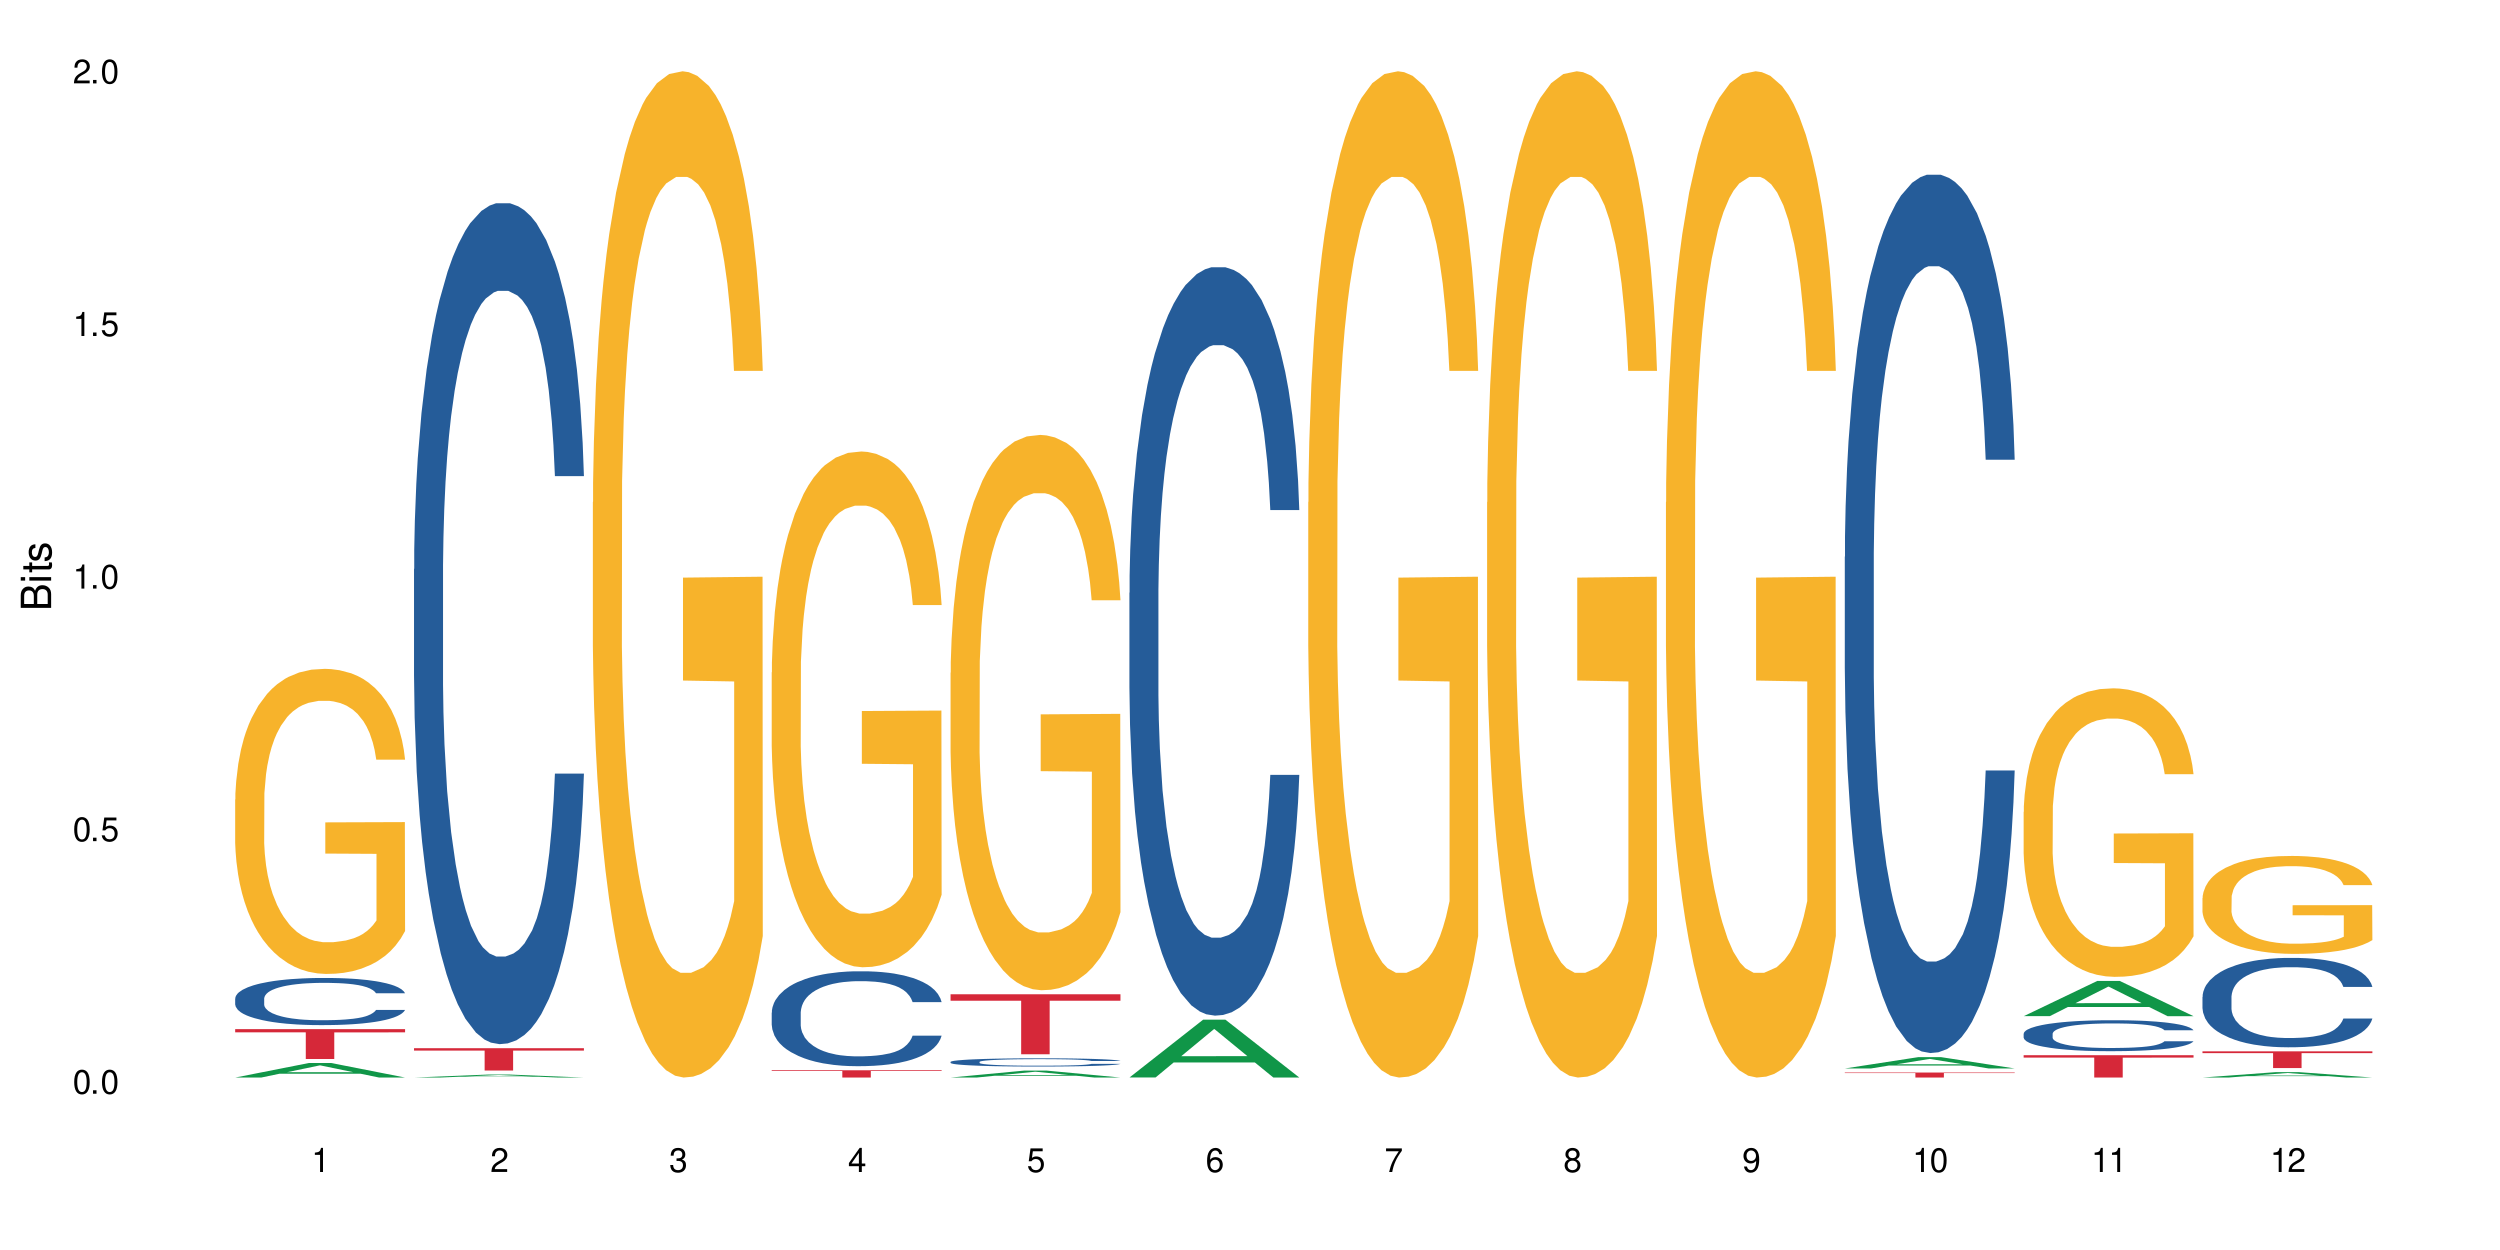 <?xml version="1.0" encoding="UTF-8"?>
<svg xmlns="http://www.w3.org/2000/svg" xmlns:xlink="http://www.w3.org/1999/xlink" width="720" height="360" viewBox="0 0 720 360">
<defs>
<g>
<g id="glyph-0-0">
</g>
<g id="glyph-0-1">
<path d="M 2.641 -6.938 C 2 -6.938 1.422 -6.656 1.078 -6.172 C 0.641 -5.562 0.406 -4.641 0.406 -3.359 C 0.406 -1.016 1.188 0.219 2.641 0.219 C 4.078 0.219 4.859 -1.016 4.859 -3.297 C 4.859 -4.641 4.656 -5.547 4.203 -6.172 C 3.844 -6.656 3.281 -6.938 2.641 -6.938 Z M 2.641 -6.188 C 3.547 -6.188 4 -5.25 4 -3.375 C 4 -1.406 3.562 -0.484 2.625 -0.484 C 1.734 -0.484 1.281 -1.438 1.281 -3.344 C 1.281 -5.25 1.734 -6.188 2.641 -6.188 Z M 2.641 -6.188 "/>
</g>
<g id="glyph-0-2">
<path d="M 1.828 -1 L 0.828 -1 L 0.828 0 L 1.828 0 Z M 1.828 -1 "/>
</g>
<g id="glyph-0-3">
<path d="M 4.562 -6.797 L 1.062 -6.797 L 0.547 -3.094 L 1.328 -3.094 C 1.719 -3.562 2.047 -3.734 2.578 -3.734 C 3.484 -3.734 4.062 -3.109 4.062 -2.094 C 4.062 -1.125 3.484 -0.531 2.578 -0.531 C 1.828 -0.531 1.375 -0.906 1.188 -1.672 L 0.328 -1.672 C 0.453 -1.109 0.547 -0.844 0.75 -0.594 C 1.125 -0.078 1.828 0.219 2.594 0.219 C 3.969 0.219 4.922 -0.781 4.922 -2.219 C 4.922 -3.562 4.031 -4.484 2.719 -4.484 C 2.25 -4.484 1.859 -4.359 1.469 -4.062 L 1.734 -5.969 L 4.562 -5.969 Z M 4.562 -6.797 "/>
</g>
<g id="glyph-0-4">
<path d="M 2.484 -4.938 L 2.484 0 L 3.328 0 L 3.328 -6.938 L 2.766 -6.938 C 2.469 -5.875 2.281 -5.734 0.984 -5.562 L 0.984 -4.938 Z M 2.484 -4.938 "/>
</g>
<g id="glyph-0-5">
<path d="M 4.859 -0.828 L 1.281 -0.828 C 1.359 -1.406 1.672 -1.781 2.5 -2.281 L 3.469 -2.828 C 4.406 -3.344 4.906 -4.062 4.906 -4.906 C 4.906 -5.484 4.672 -6.031 4.266 -6.406 C 3.859 -6.766 3.375 -6.938 2.719 -6.938 C 1.859 -6.938 1.219 -6.625 0.844 -6.031 C 0.609 -5.672 0.5 -5.234 0.484 -4.531 L 1.328 -4.531 C 1.359 -5.016 1.406 -5.281 1.531 -5.516 C 1.75 -5.938 2.188 -6.203 2.703 -6.203 C 3.469 -6.203 4.031 -5.641 4.031 -4.891 C 4.031 -4.344 3.719 -3.859 3.125 -3.516 L 2.234 -3 C 0.812 -2.172 0.406 -1.531 0.328 -0.016 L 4.859 -0.016 Z M 4.859 -0.828 "/>
</g>
<g id="glyph-0-6">
<path d="M 2.125 -3.188 L 2.578 -3.188 C 3.5 -3.188 3.984 -2.766 3.984 -1.922 C 3.984 -1.062 3.469 -0.531 2.594 -0.531 C 1.656 -0.531 1.203 -1 1.156 -2.016 L 0.312 -2.016 C 0.344 -1.453 0.438 -1.094 0.609 -0.781 C 0.953 -0.109 1.625 0.219 2.547 0.219 C 3.953 0.219 4.859 -0.625 4.859 -1.938 C 4.859 -2.828 4.516 -3.297 3.703 -3.594 C 4.344 -3.844 4.656 -4.328 4.656 -5.031 C 4.656 -6.219 3.875 -6.938 2.578 -6.938 C 1.203 -6.938 0.484 -6.172 0.453 -4.703 L 1.297 -4.703 C 1.312 -5.125 1.344 -5.359 1.453 -5.578 C 1.641 -5.969 2.062 -6.203 2.594 -6.203 C 3.344 -6.203 3.797 -5.75 3.797 -5 C 3.797 -4.516 3.609 -4.219 3.25 -4.047 C 3.016 -3.953 2.703 -3.922 2.125 -3.906 Z M 2.125 -3.188 "/>
</g>
<g id="glyph-0-7">
<path d="M 3.141 -1.672 L 3.141 0 L 3.984 0 L 3.984 -1.672 L 4.984 -1.672 L 4.984 -2.438 L 3.984 -2.438 L 3.984 -6.938 L 3.359 -6.938 L 0.266 -2.578 L 0.266 -1.672 Z M 3.141 -2.438 L 1 -2.438 L 3.141 -5.5 Z M 3.141 -2.438 "/>
</g>
<g id="glyph-0-8">
<path d="M 4.781 -5.125 C 4.609 -6.266 3.891 -6.938 2.844 -6.938 C 2.094 -6.938 1.422 -6.578 1.031 -5.953 C 0.594 -5.266 0.406 -4.422 0.406 -3.172 C 0.406 -2 0.578 -1.25 0.984 -0.641 C 1.359 -0.078 1.953 0.219 2.703 0.219 C 3.984 0.219 4.922 -0.75 4.922 -2.094 C 4.922 -3.375 4.062 -4.281 2.844 -4.281 C 2.172 -4.281 1.641 -4.031 1.281 -3.516 C 1.281 -5.234 1.828 -6.188 2.797 -6.188 C 3.391 -6.188 3.797 -5.797 3.938 -5.125 Z M 2.734 -3.531 C 3.547 -3.531 4.062 -2.953 4.062 -2.031 C 4.062 -1.156 3.484 -0.531 2.703 -0.531 C 1.922 -0.531 1.328 -1.188 1.328 -2.078 C 1.328 -2.938 1.906 -3.531 2.734 -3.531 Z M 2.734 -3.531 "/>
</g>
<g id="glyph-0-9">
<path d="M 4.984 -6.797 L 0.438 -6.797 L 0.438 -5.969 L 4.109 -5.969 C 2.5 -3.656 1.828 -2.234 1.328 0 L 2.219 0 C 2.594 -2.172 3.453 -4.047 4.984 -6.094 Z M 4.984 -6.797 "/>
</g>
<g id="glyph-0-10">
<path d="M 3.75 -3.656 C 4.469 -4.094 4.688 -4.438 4.688 -5.078 C 4.688 -6.172 3.844 -6.938 2.641 -6.938 C 1.438 -6.938 0.594 -6.172 0.594 -5.094 C 0.594 -4.438 0.812 -4.094 1.516 -3.656 C 0.734 -3.266 0.359 -2.703 0.359 -1.922 C 0.359 -0.656 1.281 0.219 2.641 0.219 C 3.984 0.219 4.922 -0.656 4.922 -1.922 C 4.922 -2.703 4.531 -3.266 3.75 -3.656 Z M 2.641 -6.188 C 3.359 -6.188 3.812 -5.75 3.812 -5.062 C 3.812 -4.406 3.344 -3.984 2.641 -3.984 C 1.922 -3.984 1.453 -4.406 1.453 -5.078 C 1.453 -5.75 1.922 -6.188 2.641 -6.188 Z M 2.641 -3.266 C 3.484 -3.266 4.062 -2.719 4.062 -1.906 C 4.062 -1.078 3.484 -0.531 2.625 -0.531 C 1.797 -0.531 1.219 -1.094 1.219 -1.906 C 1.219 -2.719 1.781 -3.266 2.641 -3.266 Z M 2.641 -3.266 "/>
</g>
<g id="glyph-0-11">
<path d="M 0.516 -1.578 C 0.672 -0.453 1.406 0.219 2.438 0.219 C 3.188 0.219 3.859 -0.141 4.266 -0.766 C 4.688 -1.453 4.891 -2.297 4.891 -3.547 C 4.891 -4.719 4.703 -5.453 4.312 -6.078 C 3.938 -6.641 3.344 -6.938 2.594 -6.938 C 1.297 -6.938 0.359 -5.969 0.359 -4.625 C 0.359 -3.344 1.234 -2.453 2.453 -2.453 C 3.094 -2.453 3.578 -2.672 4.016 -3.203 C 4 -1.484 3.469 -0.531 2.5 -0.531 C 1.906 -0.531 1.484 -0.906 1.359 -1.578 Z M 2.578 -6.203 C 3.375 -6.203 3.969 -5.531 3.969 -4.641 C 3.969 -3.797 3.391 -3.188 2.547 -3.188 C 1.734 -3.188 1.234 -3.766 1.234 -4.688 C 1.234 -5.562 1.797 -6.203 2.578 -6.203 Z M 2.578 -6.203 "/>
</g>
<g id="glyph-1-0">
</g>
<g id="glyph-1-1">
<path d="M 0 -0.953 L 0 -4.891 C 0 -5.719 -0.234 -6.344 -0.734 -6.797 C -1.188 -7.234 -1.812 -7.469 -2.5 -7.469 C -3.547 -7.469 -4.188 -7 -4.625 -5.875 C -4.984 -6.688 -5.625 -7.094 -6.531 -7.094 C -7.172 -7.094 -7.734 -6.859 -8.141 -6.391 C -8.562 -5.922 -8.75 -5.344 -8.75 -4.5 L -8.75 -0.953 Z M -4.984 -2.062 L -7.766 -2.062 L -7.766 -4.219 C -7.766 -4.844 -7.688 -5.203 -7.453 -5.5 C -7.219 -5.812 -6.859 -5.969 -6.375 -5.969 C -5.891 -5.969 -5.531 -5.812 -5.297 -5.5 C -5.062 -5.203 -4.984 -4.844 -4.984 -4.219 Z M -0.984 -2.062 L -4 -2.062 L -4 -4.781 C -4 -5.766 -3.438 -6.359 -2.484 -6.359 C -1.547 -6.359 -0.984 -5.766 -0.984 -4.781 Z M -0.984 -2.062 "/>
</g>
<g id="glyph-1-2">
<path d="M -6.281 -1.797 L -6.281 -0.797 L 0 -0.797 L 0 -1.797 Z M -8.75 -1.797 L -8.75 -0.797 L -7.484 -0.797 L -7.484 -1.797 Z M -8.75 -1.797 "/>
</g>
<g id="glyph-1-3">
<path d="M -6.281 -3.047 L -6.281 -2.016 L -8.016 -2.016 L -8.016 -1.016 L -6.281 -1.016 L -6.281 -0.172 L -5.469 -0.172 L -5.469 -1.016 L -0.719 -1.016 C -0.078 -1.016 0.281 -1.453 0.281 -2.234 C 0.281 -2.5 0.25 -2.719 0.188 -3.047 L -0.641 -3.047 C -0.609 -2.906 -0.594 -2.766 -0.594 -2.562 C -0.594 -2.141 -0.719 -2.016 -1.156 -2.016 L -5.469 -2.016 L -5.469 -3.047 Z M -6.281 -3.047 "/>
</g>
<g id="glyph-1-4">
<path d="M -4.531 -5.25 C -5.766 -5.25 -6.469 -4.422 -6.469 -2.969 C -6.469 -1.516 -5.719 -0.562 -4.547 -0.562 C -3.562 -0.562 -3.094 -1.062 -2.734 -2.562 L -2.516 -3.484 C -2.344 -4.188 -2.094 -4.469 -1.641 -4.469 C -1.047 -4.469 -0.641 -3.875 -0.641 -3 C -0.641 -2.453 -0.797 -2 -1.062 -1.75 C -1.25 -1.594 -1.422 -1.531 -1.875 -1.469 L -1.875 -0.406 C -0.422 -0.453 0.281 -1.266 0.281 -2.922 C 0.281 -4.5 -0.5 -5.516 -1.719 -5.516 C -2.656 -5.516 -3.172 -4.984 -3.469 -3.734 L -3.703 -2.766 C -3.891 -1.953 -4.156 -1.609 -4.594 -1.609 C -5.188 -1.609 -5.547 -2.125 -5.547 -2.938 C -5.547 -3.75 -5.203 -4.172 -4.531 -4.203 Z M -4.531 -5.25 "/>
</g>
</g>
</defs>
<rect x="-72" y="-36" width="864" height="432" fill="rgb(100%, 100%, 100%)" fill-opacity="1"/>
<path fill-rule="nonzero" fill="rgb(6.275%, 58.824%, 28.235%)" fill-opacity="1" d="M 67.73 310.328 L 67.785 310.324 L 88.957 306.148 L 95.387 306.148 L 116.664 310.332 L 109.188 310.332 L 103.855 309.238 L 80.488 309.238 L 75.258 310.328 L 67.73 310.328 L 82.734 308.789 L 101.711 308.785 L 92.25 306.832 L 92.145 306.828 L 92.039 306.84 L 82.684 308.785 L 82.734 308.789 Z M 67.73 310.328 "/>
<path fill-rule="nonzero" fill="rgb(14.51%, 36.078%, 60%)" fill-opacity="1" d="M 67.73 287.566 L 67.789 287.555 L 67.789 287.258 L 67.969 286.785 L 68.387 286.191 L 68.805 285.781 L 69.879 285.047 L 71.371 284.34 L 72.922 283.793 L 74.055 283.473 L 75.07 283.223 L 77.398 282.766 L 78.891 282.527 L 80.5 282.316 L 82.469 282.105 L 83.902 281.984 L 87.125 281.785 L 89.512 281.699 L 91.363 281.66 L 95.359 281.66 L 97.746 281.711 L 99.477 281.773 L 101.387 281.871 L 102.996 281.984 L 105.801 282.254 L 108.309 282.602 L 109.441 282.801 L 111.234 283.188 L 112.605 283.559 L 113.559 283.883 L 114.633 284.34 L 115.59 284.898 L 116.305 285.531 L 116.664 286.066 L 108.309 286.066 L 107.891 285.57 L 107.414 285.184 L 106.52 284.676 L 105.625 284.316 L 104.371 283.957 L 103.238 283.719 L 101.684 283.484 L 100.312 283.336 L 98.879 283.223 L 97.508 283.148 L 94.883 283.074 L 91.84 283.074 L 90.707 283.098 L 88.379 283.199 L 87.125 283.285 L 85.336 283.461 L 84.082 283.621 L 82.59 283.867 L 81.574 284.078 L 80.32 284.402 L 79.426 284.688 L 78.414 285.098 L 77.816 285.406 L 77.277 285.754 L 76.801 286.164 L 76.441 286.598 L 76.203 287.059 L 76.086 287.504 L 76.086 289.43 L 76.203 289.875 L 76.504 290.395 L 77.277 291.152 L 78.414 291.812 L 79.727 292.332 L 80.977 292.703 L 81.695 292.879 L 82.648 293.078 L 84.141 293.324 L 86.289 293.574 L 87.543 293.672 L 89.453 293.773 L 91.422 293.82 L 94.047 293.82 L 96.375 293.773 L 97.926 293.711 L 99.535 293.609 L 101.746 293.398 L 103.117 293.199 L 104.312 292.965 L 105.207 292.73 L 105.801 292.531 L 106.699 292.145 L 107.414 291.723 L 107.949 291.289 L 108.309 290.867 L 116.664 290.867 L 116.305 291.363 L 115.77 291.848 L 115.23 292.207 L 114.395 292.641 L 113.441 293.027 L 112.066 293.461 L 110.934 293.746 L 109.441 294.059 L 108.07 294.293 L 106.578 294.504 L 104.371 294.754 L 102.938 294.875 L 101.387 294.988 L 99.535 295.086 L 97.211 295.176 L 94.703 295.223 L 92.375 295.234 L 89.871 295.211 L 88.02 295.16 L 85.574 295.051 L 82.531 294.828 L 80.32 294.59 L 78.59 294.355 L 77.102 294.105 L 75.43 293.773 L 73.281 293.227 L 71.969 292.805 L 71.074 292.457 L 70.059 291.973 L 69.344 291.539 L 68.508 290.844 L 67.91 289.961 L 67.73 289.281 Z M 67.73 287.566 "/>
<path fill-rule="nonzero" fill="rgb(96.863%, 70.196%, 16.863%)" fill-opacity="1" d="M 67.73 230.262 L 67.789 230.184 L 67.789 228.578 L 68.031 224.965 L 68.625 219.992 L 69.402 215.898 L 70.238 212.688 L 70.773 211.004 L 71.668 208.598 L 72.445 206.832 L 74.414 203.219 L 76.922 199.848 L 78.293 198.406 L 79.844 197.039 L 82.051 195.516 L 83.066 194.953 L 86.172 193.672 L 89.691 192.867 L 93.57 192.625 L 95.359 192.707 L 97.805 193.027 L 101.148 193.91 L 103.059 194.715 L 104.551 195.516 L 106.102 196.559 L 108.012 198.164 L 109.801 200.09 L 111.234 202.016 L 112.664 204.422 L 113.859 206.992 L 114.871 209.801 L 115.77 213.168 L 116.305 215.977 L 116.664 218.785 L 108.367 218.785 L 107.891 215.977 L 107.355 213.812 L 106.461 211.164 L 105.562 209.238 L 104.668 207.715 L 102.996 205.625 L 101.566 204.344 L 99.777 203.219 L 98.047 202.496 L 96.074 202.016 L 94.883 201.855 L 91.719 201.855 L 88.855 202.418 L 87.184 203.059 L 85.992 203.699 L 84.32 204.906 L 83.305 205.867 L 82.707 206.508 L 80.918 208.996 L 79.727 211.242 L 79.07 212.77 L 78.234 215.176 L 77.637 217.344 L 76.98 220.551 L 76.621 222.961 L 76.145 228.418 L 76.086 242.859 L 76.266 245.91 L 76.621 249.199 L 77.102 252.09 L 77.816 255.137 L 78.531 257.465 L 79.785 260.594 L 80.859 262.68 L 81.695 264.047 L 83.305 266.211 L 83.961 266.934 L 85.512 268.379 L 87.125 269.504 L 89.094 270.465 L 90.586 270.945 L 92.973 271.348 L 96.016 271.348 L 99.598 270.867 L 101.863 270.227 L 103.414 269.582 L 104.43 269.02 L 105.684 268.137 L 106.578 267.336 L 107.414 266.453 L 108.43 265.09 L 108.43 245.91 L 93.688 245.828 L 93.688 236.844 L 116.602 236.762 L 116.664 268.137 L 115.41 270.305 L 113.859 272.391 L 112.367 273.996 L 110.816 275.359 L 108.605 276.887 L 106.816 277.848 L 104.07 278.973 L 101.566 279.695 L 98.941 280.176 L 96.613 280.414 L 93.867 280.496 L 91.422 280.336 L 88.797 279.855 L 86.707 279.211 L 84.797 278.41 L 82.887 277.367 L 80.5 275.68 L 78.949 274.316 L 77.34 272.633 L 75.727 270.625 L 74.297 268.461 L 73.34 266.773 L 72.387 264.848 L 71.371 262.441 L 70.418 259.711 L 69.699 257.227 L 69.043 254.418 L 68.566 251.77 L 68.09 248.156 L 67.852 245.27 L 67.73 242.781 Z M 67.73 230.262 "/>
<path fill-rule="nonzero" fill="rgb(83.922%, 15.686%, 22.353%)" fill-opacity="1" d="M 67.73 296.398 L 116.664 296.398 L 116.664 297.32 L 96.27 297.328 L 96.27 304.984 L 88.066 304.984 L 88.066 297.336 L 87.945 297.32 L 67.73 297.32 Z M 67.73 296.398 "/>
<path fill-rule="nonzero" fill="rgb(6.275%, 58.824%, 28.235%)" fill-opacity="1" d="M 119.238 310.332 L 119.289 310.332 L 140.465 309.473 L 146.895 309.473 L 168.172 310.332 L 160.695 310.332 L 155.363 310.109 L 131.996 310.109 L 126.766 310.332 L 119.238 310.332 L 134.242 310.016 L 153.219 310.016 L 143.758 309.613 L 143.547 309.613 L 134.191 310.016 L 134.242 310.016 Z M 119.238 310.332 "/>
<path fill-rule="nonzero" fill="rgb(14.51%, 36.078%, 60%)" fill-opacity="1" d="M 119.238 163.91 L 119.297 163.688 L 119.297 158.375 L 119.477 149.965 L 119.895 139.336 L 120.312 132.031 L 121.387 118.973 L 122.879 106.352 L 124.43 96.613 L 125.562 90.855 L 126.578 86.43 L 128.906 78.238 L 130.398 74.031 L 132.008 70.27 L 133.977 66.504 L 135.41 64.293 L 138.633 60.75 L 141.02 59.199 L 142.871 58.535 L 146.867 58.535 L 149.254 59.422 L 150.984 60.527 L 152.895 62.301 L 154.504 64.293 L 157.309 69.16 L 159.816 75.359 L 160.949 78.902 L 162.742 85.766 L 164.113 92.406 L 165.066 98.16 L 166.141 106.352 L 167.098 116.316 L 167.812 127.605 L 168.172 137.125 L 159.816 137.125 L 159.398 128.27 L 158.922 121.406 L 158.027 112.328 L 157.133 105.91 L 155.879 99.488 L 154.746 95.285 L 153.191 91.078 L 151.82 88.422 L 150.387 86.43 L 149.016 85.102 L 146.391 83.773 L 143.348 83.773 L 142.211 84.215 L 139.887 85.984 L 138.633 87.535 L 136.844 90.637 L 135.59 93.512 L 134.098 97.941 L 133.082 101.703 L 131.828 107.461 L 130.934 112.551 L 129.922 119.855 L 129.324 125.391 L 128.785 131.59 L 128.309 138.895 L 127.949 146.645 L 127.711 154.832 L 127.594 162.805 L 127.594 197.117 L 127.711 205.086 L 128.012 214.383 L 128.785 227.887 L 129.922 239.621 L 131.234 248.918 L 132.484 255.559 L 133.203 258.66 L 134.156 262.199 L 135.648 266.629 L 137.797 271.055 L 139.051 272.828 L 140.961 274.598 L 142.93 275.484 L 145.555 275.484 L 147.883 274.598 L 149.434 273.492 L 151.043 271.719 L 153.254 267.957 L 154.625 264.414 L 155.816 260.207 L 156.715 256.004 L 157.309 252.461 L 158.207 245.598 L 158.922 238.07 L 159.457 230.324 L 159.816 222.797 L 168.172 222.797 L 167.812 231.652 L 167.277 240.285 L 166.738 246.703 L 165.902 254.453 L 164.949 261.316 L 163.574 269.062 L 162.441 274.156 L 160.949 279.688 L 159.578 283.895 L 158.086 287.66 L 155.879 292.086 L 154.445 294.301 L 152.895 296.293 L 151.043 298.062 L 148.719 299.613 L 146.211 300.5 L 143.883 300.719 L 141.379 300.277 L 139.527 299.391 L 137.082 297.398 L 134.039 293.414 L 131.828 289.207 L 130.098 285.004 L 128.605 280.574 L 126.938 274.598 L 124.789 264.855 L 123.477 257.332 L 122.582 251.133 L 121.566 242.5 L 120.852 234.75 L 120.016 222.352 L 119.418 206.637 L 119.238 194.461 Z M 119.238 163.91 "/>
<path fill-rule="nonzero" fill="rgb(83.922%, 15.686%, 22.353%)" fill-opacity="1" d="M 119.238 301.883 L 168.172 301.883 L 168.172 302.57 L 147.777 302.578 L 147.777 308.309 L 139.574 308.309 L 139.574 302.582 L 139.453 302.57 L 119.238 302.57 Z M 119.238 301.883 "/>
<path fill-rule="nonzero" fill="rgb(96.863%, 70.196%, 16.863%)" fill-opacity="1" d="M 170.746 144.652 L 170.805 144.387 L 170.805 139.094 L 171.043 127.184 L 171.641 110.777 L 172.418 97.277 L 173.254 86.691 L 173.789 81.133 L 174.684 73.195 L 175.461 67.371 L 177.43 55.461 L 179.938 44.348 L 181.309 39.582 L 182.859 35.082 L 185.066 30.055 L 186.082 28.203 L 189.184 23.965 L 192.707 21.32 L 196.586 20.527 L 198.375 20.789 L 200.82 21.848 L 204.164 24.762 L 206.074 27.406 L 207.566 30.055 L 209.117 33.496 L 211.027 38.789 L 212.816 45.141 L 214.25 51.492 L 215.68 59.43 L 216.875 67.902 L 217.887 77.164 L 218.785 88.281 L 219.32 97.543 L 219.68 106.805 L 211.383 106.805 L 210.906 97.543 L 210.371 90.398 L 209.473 81.664 L 208.578 75.312 L 207.684 70.281 L 206.012 63.402 L 204.582 59.168 L 202.789 55.461 L 201.059 53.078 L 199.09 51.492 L 197.898 50.961 L 194.734 50.961 L 191.871 52.816 L 190.199 54.934 L 189.008 57.051 L 187.336 61.02 L 186.32 64.195 L 185.723 66.312 L 183.934 74.516 L 182.742 81.93 L 182.086 86.957 L 181.25 94.898 L 180.652 102.043 L 179.996 112.629 L 179.637 120.57 L 179.16 138.566 L 179.102 186.207 L 179.281 196.262 L 179.637 207.113 L 180.113 216.641 L 180.832 226.699 L 181.547 234.375 L 182.801 244.695 L 183.875 251.578 L 184.711 256.078 L 186.32 263.223 L 186.977 265.605 L 188.527 270.367 L 190.141 274.074 L 192.109 277.25 L 193.602 278.836 L 195.988 280.16 L 199.031 280.16 L 202.613 278.574 L 204.879 276.457 L 206.43 274.34 L 207.445 272.484 L 208.699 269.574 L 209.594 266.926 L 210.43 264.016 L 211.445 259.516 L 211.445 196.262 L 196.703 195.996 L 196.703 166.355 L 219.617 166.09 L 219.68 269.574 L 218.426 276.719 L 216.875 283.602 L 215.383 288.895 L 213.832 293.395 L 211.621 298.422 L 209.832 301.598 L 207.086 305.305 L 204.582 307.688 L 201.957 309.273 L 199.629 310.066 L 196.883 310.332 L 194.438 309.805 L 191.812 308.215 L 189.723 306.098 L 187.812 303.453 L 185.902 300.012 L 183.516 294.453 L 181.965 289.953 L 180.355 284.395 L 178.742 277.777 L 177.309 270.633 L 176.355 265.074 L 175.402 258.723 L 174.387 250.781 L 173.43 241.785 L 172.715 233.578 L 172.059 224.316 L 171.582 215.582 L 171.105 203.672 L 170.867 194.145 L 170.746 185.941 Z M 170.746 144.652 "/>
<path fill-rule="nonzero" fill="rgb(14.51%, 36.078%, 60%)" fill-opacity="1" d="M 222.254 291.629 L 222.312 291.605 L 222.312 291.004 L 222.492 290.055 L 222.91 288.855 L 223.328 288.031 L 224.402 286.559 L 225.895 285.133 L 227.445 284.035 L 228.578 283.387 L 229.594 282.887 L 231.922 281.961 L 233.414 281.488 L 235.023 281.062 L 236.992 280.637 L 238.426 280.391 L 241.648 279.988 L 244.035 279.812 L 245.883 279.738 L 249.883 279.738 L 252.27 279.84 L 254 279.965 L 255.91 280.164 L 257.52 280.391 L 260.324 280.938 L 262.832 281.637 L 263.965 282.039 L 265.754 282.812 L 267.129 283.562 L 268.082 284.211 L 269.156 285.133 L 270.113 286.258 L 270.828 287.531 L 271.188 288.605 L 262.832 288.605 L 262.414 287.609 L 261.938 286.832 L 261.043 285.809 L 260.145 285.086 L 258.895 284.359 L 257.758 283.887 L 256.207 283.41 L 254.836 283.113 L 253.402 282.887 L 252.031 282.738 L 249.406 282.586 L 246.363 282.586 L 245.227 282.637 L 242.902 282.836 L 241.648 283.012 L 239.855 283.359 L 238.605 283.688 L 237.113 284.184 L 236.098 284.609 L 234.844 285.258 L 233.949 285.836 L 232.934 286.66 L 232.34 287.281 L 231.801 287.98 L 231.324 288.805 L 230.965 289.68 L 230.727 290.605 L 230.609 291.504 L 230.609 295.375 L 230.727 296.273 L 231.027 297.324 L 231.801 298.848 L 232.934 300.172 L 234.25 301.223 L 235.5 301.969 L 236.219 302.32 L 237.172 302.719 L 238.664 303.219 L 240.812 303.719 L 242.066 303.918 L 243.977 304.117 L 245.945 304.219 L 248.57 304.219 L 250.898 304.117 L 252.449 303.992 L 254.059 303.793 L 256.266 303.371 L 257.641 302.969 L 258.832 302.496 L 259.73 302.02 L 260.324 301.621 L 261.219 300.848 L 261.938 299.996 L 262.473 299.121 L 262.832 298.273 L 271.188 298.273 L 270.828 299.273 L 270.289 300.246 L 269.754 300.973 L 268.918 301.844 L 267.965 302.621 L 266.59 303.492 L 265.457 304.07 L 263.965 304.691 L 262.594 305.168 L 261.102 305.594 L 258.895 306.094 L 257.461 306.34 L 255.91 306.566 L 254.059 306.766 L 251.73 306.941 L 249.227 307.043 L 246.898 307.066 L 244.391 307.016 L 242.543 306.918 L 240.098 306.691 L 237.051 306.242 L 234.844 305.766 L 233.113 305.293 L 231.621 304.793 L 229.953 304.117 L 227.805 303.02 L 226.492 302.172 L 225.594 301.473 L 224.582 300.496 L 223.863 299.621 L 223.031 298.223 L 222.434 296.449 L 222.254 295.078 Z M 222.254 291.629 "/>
<path fill-rule="nonzero" fill="rgb(96.863%, 70.196%, 16.863%)" fill-opacity="1" d="M 222.254 193.652 L 222.312 193.516 L 222.312 190.805 L 222.551 184.699 L 223.148 176.289 L 223.926 169.367 L 224.762 163.941 L 225.297 161.094 L 226.191 157.023 L 226.969 154.039 L 228.938 147.934 L 231.445 142.238 L 232.816 139.797 L 234.367 137.488 L 236.574 134.91 L 237.59 133.961 L 240.691 131.793 L 244.215 130.434 L 248.094 130.027 L 249.883 130.164 L 252.328 130.707 L 255.672 132.199 L 257.582 133.555 L 259.07 134.91 L 260.625 136.676 L 262.535 139.387 L 264.324 142.645 L 265.754 145.898 L 267.188 149.969 L 268.383 154.312 L 269.395 159.059 L 270.289 164.758 L 270.828 169.504 L 271.188 174.254 L 262.891 174.254 L 262.414 169.504 L 261.875 165.84 L 260.98 161.363 L 260.086 158.109 L 259.191 155.531 L 257.52 152.004 L 256.09 149.832 L 254.297 147.934 L 252.566 146.715 L 250.598 145.898 L 249.406 145.629 L 246.242 145.629 L 243.379 146.578 L 241.707 147.664 L 240.516 148.75 L 238.844 150.785 L 237.828 152.41 L 237.23 153.496 L 235.441 157.703 L 234.25 161.5 L 233.59 164.078 L 232.758 168.148 L 232.16 171.812 L 231.504 177.238 L 231.145 181.309 L 230.668 190.531 L 230.609 214.949 L 230.785 220.105 L 231.145 225.668 L 231.621 230.551 L 232.34 235.707 L 233.055 239.641 L 234.309 244.934 L 235.383 248.457 L 236.219 250.766 L 237.828 254.43 L 238.484 255.648 L 240.035 258.09 L 241.648 259.988 L 243.617 261.617 L 245.109 262.434 L 247.496 263.109 L 250.539 263.109 L 254.121 262.297 L 256.387 261.211 L 257.938 260.125 L 258.953 259.176 L 260.207 257.684 L 261.102 256.328 L 261.938 254.836 L 262.949 252.527 L 262.949 220.105 L 248.211 219.969 L 248.211 204.777 L 271.125 204.641 L 271.188 257.684 L 269.934 261.348 L 268.383 264.875 L 266.891 267.586 L 265.34 269.895 L 263.129 272.469 L 261.34 274.098 L 258.594 275.996 L 256.09 277.219 L 253.465 278.031 L 251.137 278.441 L 248.391 278.574 L 245.945 278.305 L 243.32 277.488 L 241.23 276.406 L 239.32 275.047 L 237.41 273.285 L 235.023 270.438 L 233.473 268.129 L 231.859 265.281 L 230.25 261.891 L 228.816 258.227 L 227.863 255.379 L 226.91 252.121 L 225.895 248.051 L 224.938 243.438 L 224.223 239.234 L 223.566 234.484 L 223.09 230.008 L 222.613 223.906 L 222.375 219.02 L 222.254 214.816 Z M 222.254 193.652 "/>
<path fill-rule="nonzero" fill="rgb(83.922%, 15.686%, 22.353%)" fill-opacity="1" d="M 222.254 308.23 L 271.188 308.23 L 271.188 308.453 L 250.793 308.457 L 250.793 310.332 L 242.586 310.332 L 242.586 308.457 L 242.469 308.453 L 222.254 308.453 Z M 222.254 308.23 "/>
<path fill-rule="nonzero" fill="rgb(6.275%, 58.824%, 28.235%)" fill-opacity="1" d="M 273.762 310.332 L 273.812 310.328 L 294.984 308.332 L 301.418 308.332 L 322.695 310.332 L 315.219 310.332 L 309.887 309.809 L 286.516 309.809 L 281.289 310.332 L 273.762 310.332 L 288.766 309.594 L 307.742 309.59 L 298.281 308.656 L 298.176 308.656 L 298.07 308.66 L 288.711 309.59 L 288.766 309.594 Z M 273.762 310.332 "/>
<path fill-rule="nonzero" fill="rgb(14.51%, 36.078%, 60%)" fill-opacity="1" d="M 273.762 305.824 L 273.82 305.824 L 273.82 305.77 L 274 305.688 L 274.418 305.582 L 274.836 305.512 L 275.91 305.383 L 277.402 305.262 L 278.953 305.164 L 280.086 305.109 L 281.102 305.066 L 283.43 304.984 L 284.922 304.945 L 286.531 304.906 L 288.5 304.871 L 289.934 304.848 L 293.156 304.812 L 295.543 304.797 L 297.391 304.793 L 301.391 304.793 L 303.777 304.801 L 305.508 304.812 L 307.418 304.828 L 309.027 304.848 L 311.832 304.895 L 314.34 304.957 L 315.473 304.992 L 317.262 305.059 L 318.637 305.125 L 319.59 305.18 L 320.664 305.262 L 321.621 305.359 L 322.336 305.469 L 322.695 305.562 L 314.34 305.562 L 313.922 305.477 L 313.445 305.406 L 312.551 305.32 L 311.652 305.258 L 310.402 305.191 L 309.266 305.152 L 307.715 305.109 L 306.344 305.086 L 304.91 305.066 L 303.539 305.051 L 300.914 305.039 L 297.871 305.039 L 296.734 305.043 L 294.41 305.062 L 293.156 305.074 L 291.363 305.105 L 290.113 305.133 L 288.621 305.18 L 287.605 305.215 L 286.352 305.27 L 285.457 305.32 L 284.441 305.395 L 283.848 305.445 L 283.309 305.508 L 282.832 305.578 L 282.473 305.656 L 282.234 305.734 L 282.117 305.812 L 282.117 306.152 L 282.234 306.23 L 282.535 306.32 L 283.309 306.453 L 284.441 306.566 L 285.754 306.66 L 287.008 306.723 L 287.727 306.754 L 288.68 306.789 L 290.172 306.832 L 292.32 306.875 L 293.574 306.895 L 295.484 306.91 L 297.453 306.918 L 300.078 306.918 L 302.406 306.91 L 303.957 306.898 L 305.566 306.883 L 307.773 306.844 L 309.148 306.809 L 310.34 306.77 L 311.234 306.727 L 311.832 306.691 L 312.727 306.625 L 313.445 306.551 L 313.98 306.477 L 314.34 306.402 L 322.695 306.402 L 322.336 306.488 L 321.797 306.574 L 321.262 306.637 L 320.426 306.711 L 319.473 306.781 L 318.098 306.855 L 316.965 306.906 L 315.473 306.961 L 314.102 307 L 312.609 307.039 L 310.402 307.082 L 308.969 307.102 L 307.418 307.121 L 305.566 307.141 L 303.238 307.156 L 300.734 307.164 L 298.406 307.168 L 295.898 307.16 L 294.051 307.152 L 291.605 307.133 L 288.559 307.094 L 286.352 307.055 L 284.621 307.012 L 283.129 306.969 L 281.461 306.91 L 279.312 306.816 L 278 306.742 L 277.102 306.68 L 276.09 306.594 L 275.371 306.52 L 274.535 306.398 L 273.941 306.242 L 273.762 306.125 Z M 273.762 305.824 "/>
<path fill-rule="nonzero" fill="rgb(96.863%, 70.196%, 16.863%)" fill-opacity="1" d="M 273.762 193.758 L 273.82 193.609 L 273.82 190.691 L 274.059 184.117 L 274.656 175.062 L 275.434 167.613 L 276.27 161.77 L 276.805 158.703 L 277.699 154.32 L 278.477 151.105 L 280.445 144.535 L 282.949 138.398 L 284.324 135.77 L 285.875 133.289 L 288.082 130.512 L 289.098 129.492 L 292.199 127.152 L 295.723 125.691 L 299.602 125.254 L 301.391 125.402 L 303.836 125.984 L 307.18 127.594 L 309.09 129.051 L 310.578 130.512 L 312.133 132.41 L 314.039 135.332 L 315.832 138.84 L 317.262 142.344 L 318.695 146.727 L 319.891 151.398 L 320.902 156.512 L 321.797 162.645 L 322.336 167.758 L 322.695 172.871 L 314.398 172.871 L 313.922 167.758 L 313.383 163.816 L 312.488 158.996 L 311.594 155.488 L 310.699 152.715 L 309.027 148.918 L 307.598 146.578 L 305.805 144.535 L 304.074 143.219 L 302.105 142.344 L 300.914 142.051 L 297.75 142.051 L 294.887 143.074 L 293.215 144.242 L 292.02 145.41 L 290.352 147.602 L 289.336 149.355 L 288.738 150.523 L 286.949 155.051 L 285.754 159.141 L 285.098 161.914 L 284.266 166.297 L 283.668 170.242 L 283.012 176.082 L 282.652 180.465 L 282.176 190.398 L 282.117 216.688 L 282.293 222.238 L 282.652 228.227 L 283.129 233.484 L 283.848 239.035 L 284.562 243.27 L 285.816 248.969 L 286.891 252.766 L 287.727 255.246 L 289.336 259.191 L 289.992 260.504 L 291.543 263.137 L 293.156 265.18 L 295.125 266.934 L 296.617 267.809 L 299.004 268.539 L 302.047 268.539 L 305.625 267.664 L 307.895 266.496 L 309.445 265.324 L 310.461 264.305 L 311.715 262.695 L 312.609 261.234 L 313.445 259.629 L 314.457 257.145 L 314.457 222.238 L 299.719 222.094 L 299.719 205.734 L 322.633 205.586 L 322.695 262.695 L 321.441 266.641 L 319.891 270.438 L 318.398 273.359 L 316.844 275.844 L 314.637 278.617 L 312.848 280.371 L 310.102 282.414 L 307.598 283.73 L 304.969 284.605 L 302.645 285.043 L 299.898 285.191 L 297.453 284.898 L 294.824 284.02 L 292.738 282.852 L 290.828 281.391 L 288.918 279.492 L 286.531 276.426 L 284.98 273.941 L 283.367 270.875 L 281.758 267.223 L 280.324 263.281 L 279.371 260.215 L 278.414 256.707 L 277.402 252.328 L 276.445 247.359 L 275.73 242.832 L 275.074 237.719 L 274.598 232.902 L 274.121 226.328 L 273.879 221.07 L 273.762 216.543 Z M 273.762 193.758 "/>
<path fill-rule="nonzero" fill="rgb(83.922%, 15.686%, 22.353%)" fill-opacity="1" d="M 273.762 286.355 L 322.695 286.355 L 322.695 288.203 L 302.301 288.219 L 302.301 303.629 L 294.094 303.629 L 294.094 288.234 L 293.977 288.203 L 273.762 288.203 Z M 273.762 286.355 "/>
<path fill-rule="nonzero" fill="rgb(6.275%, 58.824%, 28.235%)" fill-opacity="1" d="M 325.27 310.316 L 325.32 310.301 L 346.492 293.672 L 352.926 293.672 L 374.199 310.332 L 366.727 310.332 L 361.395 305.984 L 338.023 305.984 L 332.797 310.316 L 325.27 310.316 L 340.273 304.184 L 359.25 304.168 L 349.789 296.395 L 349.684 296.379 L 349.578 296.426 L 340.219 304.168 L 340.273 304.184 Z M 325.27 310.316 "/>
<path fill-rule="nonzero" fill="rgb(14.51%, 36.078%, 60%)" fill-opacity="1" d="M 325.27 170.746 L 325.328 170.551 L 325.328 165.82 L 325.508 158.336 L 325.926 148.879 L 326.344 142.375 L 327.418 130.75 L 328.91 119.52 L 330.461 110.852 L 331.594 105.73 L 332.609 101.789 L 334.938 94.5 L 336.43 90.754 L 338.039 87.406 L 340.008 84.055 L 341.441 82.086 L 344.664 78.934 L 347.051 77.555 L 348.898 76.965 L 352.898 76.965 L 355.285 77.75 L 357.016 78.738 L 358.926 80.312 L 360.535 82.086 L 363.34 86.422 L 365.848 91.938 L 366.98 95.09 L 368.77 101.199 L 370.145 107.109 L 371.098 112.23 L 372.172 119.52 L 373.129 128.387 L 373.844 138.434 L 374.199 146.906 L 365.848 146.906 L 365.43 139.027 L 364.953 132.918 L 364.055 124.84 L 363.16 119.125 L 361.91 113.414 L 360.773 109.668 L 359.223 105.926 L 357.852 103.562 L 356.418 101.789 L 355.047 100.605 L 352.422 99.426 L 349.379 99.426 L 348.242 99.816 L 345.914 101.395 L 344.664 102.773 L 342.871 105.531 L 341.621 108.094 L 340.129 112.035 L 339.113 115.383 L 337.859 120.504 L 336.965 125.039 L 335.949 131.539 L 335.355 136.465 L 334.816 141.98 L 334.34 148.484 L 333.98 155.379 L 333.742 162.668 L 333.625 169.762 L 333.625 200.301 L 333.742 207.395 L 334.039 215.668 L 334.816 227.688 L 335.949 238.129 L 337.262 246.402 L 338.516 252.316 L 339.234 255.074 L 340.188 258.227 L 341.68 262.168 L 343.828 266.105 L 345.082 267.684 L 346.988 269.258 L 348.961 270.047 L 351.586 270.047 L 353.914 269.258 L 355.465 268.273 L 357.074 266.699 L 359.281 263.348 L 360.656 260.195 L 361.848 256.453 L 362.742 252.711 L 363.34 249.559 L 364.234 243.449 L 364.953 236.75 L 365.488 229.855 L 365.848 223.156 L 374.199 223.156 L 373.844 231.035 L 373.305 238.719 L 372.77 244.434 L 371.934 251.328 L 370.98 257.438 L 369.605 264.332 L 368.473 268.863 L 366.98 273.789 L 365.609 277.535 L 364.117 280.883 L 361.91 284.824 L 360.477 286.793 L 358.926 288.566 L 357.074 290.145 L 354.746 291.523 L 352.242 292.312 L 349.914 292.508 L 347.406 292.113 L 345.559 291.324 L 343.109 289.551 L 340.066 286.008 L 337.859 282.262 L 336.129 278.52 L 334.637 274.578 L 332.965 269.258 L 330.82 260.59 L 329.504 253.891 L 328.609 248.375 L 327.598 240.691 L 326.879 233.793 L 326.043 222.762 L 325.449 208.773 L 325.27 197.938 Z M 325.27 170.746 "/>
<path fill-rule="nonzero" fill="rgb(96.863%, 70.196%, 16.863%)" fill-opacity="1" d="M 376.777 144.652 L 376.836 144.387 L 376.836 139.094 L 377.074 127.184 L 377.672 110.777 L 378.449 97.277 L 379.281 86.691 L 379.82 81.133 L 380.715 73.195 L 381.492 67.371 L 383.461 55.461 L 385.965 44.348 L 387.34 39.582 L 388.891 35.082 L 391.098 30.055 L 392.113 28.203 L 395.215 23.965 L 398.734 21.32 L 402.613 20.527 L 404.406 20.789 L 406.852 21.848 L 410.195 24.762 L 412.102 27.406 L 413.594 30.055 L 415.148 33.496 L 417.055 38.789 L 418.848 45.141 L 420.277 51.492 L 421.711 59.43 L 422.902 67.902 L 423.918 77.164 L 424.812 88.281 L 425.352 97.543 L 425.707 106.805 L 417.414 106.805 L 416.938 97.543 L 416.398 90.398 L 415.504 81.664 L 414.609 75.312 L 413.715 70.281 L 412.043 63.402 L 410.609 59.168 L 408.82 55.461 L 407.09 53.078 L 405.121 51.492 L 403.93 50.961 L 400.766 50.961 L 397.902 52.816 L 396.23 54.934 L 395.035 57.051 L 393.367 61.02 L 392.352 64.195 L 391.754 66.312 L 389.965 74.516 L 388.77 81.93 L 388.113 86.957 L 387.277 94.898 L 386.684 102.043 L 386.027 112.629 L 385.668 120.57 L 385.191 138.566 L 385.129 186.207 L 385.309 196.262 L 385.668 207.113 L 386.145 216.641 L 386.859 226.699 L 387.578 234.375 L 388.832 244.695 L 389.906 251.578 L 390.738 256.078 L 392.352 263.223 L 393.008 265.605 L 394.559 270.367 L 396.172 274.074 L 398.141 277.25 L 399.633 278.836 L 402.02 280.16 L 405.062 280.16 L 408.641 278.574 L 410.91 276.457 L 412.461 274.34 L 413.477 272.484 L 414.73 269.574 L 415.625 266.926 L 416.461 264.016 L 417.473 259.516 L 417.473 196.262 L 402.734 195.996 L 402.734 166.355 L 425.648 166.09 L 425.707 269.574 L 424.457 276.719 L 422.902 283.602 L 421.414 288.895 L 419.859 293.395 L 417.652 298.422 L 415.863 301.598 L 413.117 305.305 L 410.609 307.688 L 407.984 309.273 L 405.66 310.066 L 402.914 310.332 L 400.469 309.805 L 397.84 308.215 L 395.754 306.098 L 393.844 303.453 L 391.934 300.012 L 389.547 294.453 L 387.996 289.953 L 386.383 284.395 L 384.773 277.777 L 383.34 270.633 L 382.387 265.074 L 381.43 258.723 L 380.418 250.781 L 379.461 241.785 L 378.746 233.578 L 378.09 224.316 L 377.613 215.582 L 377.133 203.672 L 376.895 194.145 L 376.777 185.941 Z M 376.777 144.652 "/>
<path fill-rule="nonzero" fill="rgb(96.863%, 70.196%, 16.863%)" fill-opacity="1" d="M 428.285 144.652 L 428.344 144.387 L 428.344 139.094 L 428.582 127.184 L 429.18 110.777 L 429.953 97.277 L 430.789 86.691 L 431.328 81.133 L 432.223 73.195 L 433 67.371 L 434.969 55.461 L 437.473 44.348 L 438.848 39.582 L 440.398 35.082 L 442.605 30.055 L 443.621 28.203 L 446.723 23.965 L 450.242 21.32 L 454.121 20.527 L 455.914 20.789 L 458.359 21.848 L 461.703 24.762 L 463.609 27.406 L 465.102 30.055 L 466.652 33.496 L 468.562 38.789 L 470.355 45.141 L 471.785 51.492 L 473.219 59.43 L 474.41 67.902 L 475.426 77.164 L 476.32 88.281 L 476.859 97.543 L 477.215 106.805 L 468.922 106.805 L 468.445 97.543 L 467.906 90.398 L 467.012 81.664 L 466.117 75.312 L 465.223 70.281 L 463.551 63.402 L 462.117 59.168 L 460.328 55.461 L 458.598 53.078 L 456.629 51.492 L 455.434 50.961 L 452.273 50.961 L 449.41 52.816 L 447.738 54.934 L 446.543 57.051 L 444.875 61.02 L 443.859 64.195 L 443.262 66.312 L 441.473 74.516 L 440.277 81.93 L 439.621 86.957 L 438.785 94.898 L 438.191 102.043 L 437.535 112.629 L 437.176 120.57 L 436.699 138.566 L 436.637 186.207 L 436.816 196.262 L 437.176 207.113 L 437.652 216.641 L 438.367 226.699 L 439.086 234.375 L 440.34 244.695 L 441.414 251.578 L 442.246 256.078 L 443.859 263.223 L 444.516 265.605 L 446.066 270.367 L 447.68 274.074 L 449.648 277.25 L 451.141 278.836 L 453.527 280.16 L 456.57 280.16 L 460.148 278.574 L 462.418 276.457 L 463.969 274.34 L 464.984 272.484 L 466.238 269.574 L 467.133 266.926 L 467.969 264.016 L 468.98 259.516 L 468.98 196.262 L 454.242 195.996 L 454.242 166.355 L 477.156 166.09 L 477.215 269.574 L 475.965 276.719 L 474.41 283.602 L 472.918 288.895 L 471.367 293.395 L 469.16 298.422 L 467.371 301.598 L 464.625 305.305 L 462.117 307.688 L 459.492 309.273 L 457.164 310.066 L 454.422 310.332 L 451.973 309.805 L 449.348 308.215 L 447.262 306.098 L 445.352 303.453 L 443.441 300.012 L 441.055 294.453 L 439.504 289.953 L 437.891 284.395 L 436.281 277.777 L 434.848 270.633 L 433.895 265.074 L 432.938 258.723 L 431.926 250.781 L 430.969 241.785 L 430.254 233.578 L 429.598 224.316 L 429.121 215.582 L 428.641 203.672 L 428.402 194.145 L 428.285 185.941 Z M 428.285 144.652 "/>
<path fill-rule="nonzero" fill="rgb(96.863%, 70.196%, 16.863%)" fill-opacity="1" d="M 479.793 144.652 L 479.852 144.387 L 479.852 139.094 L 480.09 127.184 L 480.688 110.777 L 481.461 97.277 L 482.297 86.691 L 482.836 81.133 L 483.73 73.195 L 484.504 67.371 L 486.477 55.461 L 488.98 44.348 L 490.355 39.582 L 491.906 35.082 L 494.113 30.055 L 495.129 28.203 L 498.23 23.965 L 501.75 21.32 L 505.629 20.527 L 507.422 20.789 L 509.867 21.848 L 513.207 24.762 L 515.117 27.406 L 516.609 30.055 L 518.16 33.496 L 520.07 38.789 L 521.863 45.141 L 523.293 51.492 L 524.727 59.43 L 525.918 67.902 L 526.934 77.164 L 527.828 88.281 L 528.367 97.543 L 528.723 106.805 L 520.43 106.805 L 519.953 97.543 L 519.414 90.398 L 518.52 81.664 L 517.625 75.312 L 516.73 70.281 L 515.059 63.402 L 513.625 59.168 L 511.836 55.461 L 510.105 53.078 L 508.137 51.492 L 506.941 50.961 L 503.781 50.961 L 500.918 52.816 L 499.246 54.934 L 498.051 57.051 L 496.383 61.02 L 495.367 64.195 L 494.77 66.312 L 492.98 74.516 L 491.785 81.93 L 491.129 86.957 L 490.293 94.898 L 489.699 102.043 L 489.043 112.629 L 488.684 120.57 L 488.207 138.566 L 488.145 186.207 L 488.324 196.262 L 488.684 207.113 L 489.16 216.641 L 489.875 226.699 L 490.594 234.375 L 491.844 244.695 L 492.918 251.578 L 493.754 256.078 L 495.367 263.223 L 496.023 265.605 L 497.574 270.367 L 499.184 274.074 L 501.156 277.25 L 502.648 278.836 L 505.035 280.16 L 508.078 280.16 L 511.656 278.574 L 513.926 276.457 L 515.477 274.34 L 516.492 272.484 L 517.742 269.574 L 518.641 266.926 L 519.473 264.016 L 520.488 259.516 L 520.488 196.262 L 505.75 195.996 L 505.75 166.355 L 528.664 166.09 L 528.723 269.574 L 527.473 276.719 L 525.918 283.602 L 524.426 288.895 L 522.875 293.395 L 520.668 298.422 L 518.879 301.598 L 516.133 305.305 L 513.625 307.688 L 511 309.273 L 508.672 310.066 L 505.93 310.332 L 503.48 309.805 L 500.855 308.215 L 498.77 306.098 L 496.859 303.453 L 494.949 300.012 L 492.562 294.453 L 491.012 289.953 L 489.398 284.395 L 487.789 277.777 L 486.355 270.633 L 485.402 265.074 L 484.445 258.723 L 483.434 250.781 L 482.477 241.785 L 481.762 233.578 L 481.105 224.316 L 480.629 215.582 L 480.148 203.672 L 479.91 194.145 L 479.793 185.941 Z M 479.793 144.652 "/>
<path fill-rule="nonzero" fill="rgb(6.275%, 58.824%, 28.235%)" fill-opacity="1" d="M 531.301 307.719 L 531.352 307.715 L 552.523 304.445 L 558.953 304.445 L 580.23 307.719 L 572.754 307.719 L 567.422 306.867 L 544.055 306.867 L 538.828 307.719 L 531.301 307.719 L 546.305 306.512 L 565.281 306.508 L 555.816 304.98 L 555.715 304.977 L 555.609 304.984 L 546.25 306.508 L 546.305 306.512 Z M 531.301 307.719 "/>
<path fill-rule="nonzero" fill="rgb(14.51%, 36.078%, 60%)" fill-opacity="1" d="M 531.301 160.383 L 531.359 160.152 L 531.359 154.602 L 531.539 145.816 L 531.957 134.719 L 532.375 127.086 L 533.449 113.445 L 534.938 100.266 L 536.492 90.09 L 537.625 84.078 L 538.641 79.453 L 540.965 70.898 L 542.457 66.508 L 544.07 62.574 L 546.039 58.645 L 547.473 56.332 L 550.691 52.633 L 553.078 51.016 L 554.93 50.32 L 558.93 50.32 L 561.316 51.246 L 563.047 52.402 L 564.953 54.25 L 566.566 56.332 L 569.371 61.418 L 571.879 67.895 L 573.012 71.594 L 574.801 78.762 L 576.172 85.699 L 577.129 91.711 L 578.203 100.266 L 579.156 110.672 L 579.875 122.461 L 580.23 132.406 L 571.879 132.406 L 571.461 123.156 L 570.98 115.988 L 570.086 106.508 L 569.191 99.801 L 567.938 93.098 L 566.805 88.703 L 565.254 84.309 L 563.883 81.535 L 562.449 79.453 L 561.078 78.066 L 558.449 76.68 L 555.406 76.68 L 554.273 77.141 L 551.945 78.992 L 550.691 80.609 L 548.902 83.848 L 547.648 86.855 L 546.156 91.477 L 545.145 95.41 L 543.891 101.422 L 542.996 106.738 L 541.98 114.371 L 541.383 120.148 L 540.848 126.625 L 540.371 134.254 L 540.012 142.348 L 539.773 150.902 L 539.652 159.227 L 539.652 195.066 L 539.773 203.391 L 540.07 213.102 L 540.848 227.207 L 541.98 239.461 L 543.293 249.176 L 544.547 256.109 L 545.262 259.348 L 546.219 263.047 L 547.711 267.672 L 549.859 272.297 L 551.109 274.145 L 553.02 275.996 L 554.988 276.922 L 557.613 276.922 L 559.941 275.996 L 561.492 274.84 L 563.105 272.988 L 565.312 269.059 L 566.688 265.359 L 567.879 260.965 L 568.773 256.574 L 569.371 252.875 L 570.266 245.707 L 570.98 237.844 L 571.52 229.75 L 571.879 221.891 L 580.23 221.891 L 579.875 231.137 L 579.336 240.156 L 578.801 246.863 L 577.965 254.953 L 577.008 262.121 L 575.637 270.215 L 574.504 275.535 L 573.012 281.312 L 571.637 285.707 L 570.148 289.637 L 567.938 294.262 L 566.508 296.574 L 564.953 298.656 L 563.105 300.508 L 560.777 302.125 L 558.273 303.051 L 555.945 303.281 L 553.438 302.816 L 551.59 301.895 L 549.141 299.812 L 546.098 295.648 L 543.891 291.258 L 542.16 286.863 L 540.668 282.238 L 538.996 275.996 L 536.848 265.82 L 535.535 257.961 L 534.641 251.484 L 533.625 242.469 L 532.91 234.375 L 532.074 221.426 L 531.477 205.012 L 531.301 192.293 Z M 531.301 160.383 "/>
<path fill-rule="nonzero" fill="rgb(83.922%, 15.686%, 22.353%)" fill-opacity="1" d="M 531.301 308.883 L 580.23 308.883 L 580.23 309.039 L 559.84 309.039 L 559.84 310.332 L 551.633 310.332 L 551.633 309.043 L 551.516 309.039 L 531.301 309.039 Z M 531.301 308.883 "/>
<path fill-rule="nonzero" fill="rgb(6.275%, 58.824%, 28.235%)" fill-opacity="1" d="M 582.809 292.652 L 582.859 292.645 L 604.031 282.5 L 610.461 282.5 L 631.738 292.664 L 624.262 292.664 L 618.93 290.012 L 595.562 290.012 L 590.336 292.652 L 582.809 292.652 L 597.812 288.914 L 616.789 288.902 L 607.324 284.16 L 607.219 284.152 L 607.117 284.18 L 597.758 288.902 L 597.812 288.914 Z M 582.809 292.652 "/>
<path fill-rule="nonzero" fill="rgb(14.51%, 36.078%, 60%)" fill-opacity="1" d="M 582.809 297.707 L 582.867 297.699 L 582.867 297.504 L 583.047 297.195 L 583.465 296.801 L 583.883 296.535 L 584.957 296.051 L 586.445 295.59 L 588 295.23 L 589.133 295.02 L 590.148 294.855 L 592.473 294.555 L 593.965 294.398 L 595.578 294.258 L 597.547 294.121 L 598.977 294.039 L 602.199 293.91 L 604.586 293.852 L 606.438 293.828 L 610.438 293.828 L 612.824 293.859 L 614.555 293.902 L 616.461 293.965 L 618.074 294.039 L 620.879 294.219 L 623.383 294.445 L 624.52 294.578 L 626.309 294.832 L 627.68 295.074 L 628.637 295.285 L 629.711 295.59 L 630.664 295.953 L 631.383 296.371 L 631.738 296.723 L 623.383 296.723 L 622.969 296.395 L 622.488 296.141 L 621.594 295.809 L 620.699 295.57 L 619.445 295.336 L 618.312 295.18 L 616.762 295.027 L 615.387 294.93 L 613.957 294.855 L 612.582 294.805 L 609.957 294.758 L 606.914 294.758 L 605.781 294.773 L 603.453 294.84 L 602.199 294.895 L 600.41 295.008 L 599.156 295.117 L 597.664 295.277 L 596.652 295.418 L 595.398 295.629 L 594.504 295.816 L 593.488 296.086 L 592.891 296.289 L 592.355 296.516 L 591.879 296.785 L 591.52 297.07 L 591.281 297.371 L 591.16 297.668 L 591.16 298.93 L 591.281 299.223 L 591.578 299.566 L 592.355 300.062 L 593.488 300.496 L 594.801 300.836 L 596.055 301.082 L 596.77 301.195 L 597.727 301.324 L 599.219 301.488 L 601.367 301.652 L 602.617 301.719 L 604.527 301.781 L 606.496 301.816 L 609.121 301.816 L 611.449 301.781 L 613 301.742 L 614.613 301.676 L 616.82 301.539 L 618.191 301.406 L 619.387 301.254 L 620.281 301.098 L 620.879 300.969 L 621.773 300.715 L 622.488 300.438 L 623.027 300.152 L 623.383 299.875 L 631.738 299.875 L 631.383 300.199 L 630.844 300.52 L 630.309 300.754 L 629.473 301.039 L 628.516 301.293 L 627.145 301.578 L 626.012 301.766 L 624.52 301.969 L 623.145 302.125 L 621.652 302.262 L 619.445 302.426 L 618.016 302.508 L 616.461 302.582 L 614.613 302.645 L 612.285 302.703 L 609.777 302.734 L 607.453 302.742 L 604.945 302.727 L 603.098 302.695 L 600.648 302.621 L 597.605 302.477 L 595.398 302.32 L 593.668 302.164 L 592.176 302.004 L 590.504 301.781 L 588.355 301.422 L 587.043 301.148 L 586.148 300.918 L 585.133 300.602 L 584.418 300.316 L 583.582 299.859 L 582.984 299.281 L 582.809 298.832 Z M 582.809 297.707 "/>
<path fill-rule="nonzero" fill="rgb(96.863%, 70.196%, 16.863%)" fill-opacity="1" d="M 582.809 233.828 L 582.867 233.754 L 582.867 232.234 L 583.105 228.82 L 583.703 224.113 L 584.477 220.246 L 585.312 217.207 L 585.852 215.613 L 586.746 213.34 L 587.52 211.668 L 589.492 208.254 L 591.996 205.066 L 593.367 203.699 L 594.922 202.41 L 597.129 200.969 L 598.145 200.438 L 601.246 199.223 L 604.766 198.465 L 608.645 198.234 L 610.438 198.312 L 612.883 198.613 L 616.223 199.449 L 618.133 200.207 L 619.625 200.969 L 621.176 201.953 L 623.086 203.473 L 624.875 205.293 L 626.309 207.113 L 627.742 209.391 L 628.934 211.82 L 629.949 214.477 L 630.844 217.664 L 631.383 220.32 L 631.738 222.977 L 623.445 222.977 L 622.969 220.32 L 622.43 218.27 L 621.535 215.766 L 620.641 213.945 L 619.746 212.504 L 618.074 210.531 L 616.641 209.316 L 614.852 208.254 L 613.121 207.57 L 611.152 207.113 L 609.957 206.965 L 606.797 206.965 L 603.93 207.496 L 602.262 208.102 L 601.066 208.707 L 599.395 209.848 L 598.383 210.758 L 597.785 211.363 L 595.996 213.719 L 594.801 215.844 L 594.145 217.285 L 593.309 219.562 L 592.711 221.609 L 592.055 224.645 L 591.699 226.922 L 591.223 232.082 L 591.16 245.746 L 591.34 248.629 L 591.699 251.738 L 592.176 254.473 L 592.891 257.355 L 593.609 259.555 L 594.859 262.516 L 595.934 264.488 L 596.77 265.781 L 598.383 267.828 L 599.039 268.512 L 600.59 269.879 L 602.199 270.941 L 604.168 271.852 L 605.66 272.305 L 608.047 272.688 L 611.094 272.688 L 614.672 272.23 L 616.941 271.625 L 618.492 271.016 L 619.508 270.484 L 620.758 269.648 L 621.652 268.891 L 622.488 268.055 L 623.504 266.766 L 623.504 248.629 L 608.766 248.551 L 608.766 240.051 L 631.68 239.977 L 631.738 269.648 L 630.484 271.699 L 628.934 273.672 L 627.441 275.191 L 625.891 276.48 L 623.684 277.922 L 621.895 278.832 L 619.148 279.895 L 616.641 280.578 L 614.016 281.035 L 611.688 281.262 L 608.945 281.336 L 606.496 281.188 L 603.871 280.73 L 601.781 280.125 L 599.875 279.363 L 597.965 278.379 L 595.578 276.785 L 594.027 275.492 L 592.414 273.898 L 590.805 272.004 L 589.371 269.953 L 588.418 268.359 L 587.461 266.539 L 586.445 264.262 L 585.492 261.68 L 584.777 259.328 L 584.121 256.672 L 583.641 254.168 L 583.164 250.754 L 582.926 248.02 L 582.809 245.668 Z M 582.809 233.828 "/>
<path fill-rule="nonzero" fill="rgb(83.922%, 15.686%, 22.353%)" fill-opacity="1" d="M 582.809 303.906 L 631.738 303.906 L 631.738 304.594 L 611.344 304.602 L 611.344 310.332 L 603.141 310.332 L 603.141 304.609 L 603.023 304.594 L 582.809 304.594 Z M 582.809 303.906 "/>
<path fill-rule="nonzero" fill="rgb(6.275%, 58.824%, 28.235%)" fill-opacity="1" d="M 634.312 310.332 L 634.367 310.328 L 655.539 308.766 L 661.969 308.766 L 683.246 310.332 L 675.77 310.332 L 670.438 309.922 L 647.07 309.922 L 641.844 310.332 L 634.312 310.332 L 649.316 309.754 L 668.297 309.754 L 658.832 309.023 L 658.727 309.02 L 658.625 309.027 L 649.266 309.754 L 649.316 309.754 Z M 634.312 310.332 "/>
<path fill-rule="nonzero" fill="rgb(14.51%, 36.078%, 60%)" fill-opacity="1" d="M 634.312 287.082 L 634.375 287.059 L 634.375 286.496 L 634.555 285.602 L 634.973 284.473 L 635.387 283.695 L 636.461 282.309 L 637.953 280.965 L 639.508 279.93 L 640.641 279.32 L 641.652 278.848 L 643.98 277.977 L 645.473 277.531 L 647.086 277.133 L 649.055 276.73 L 650.484 276.496 L 653.707 276.121 L 656.094 275.953 L 657.945 275.883 L 661.941 275.883 L 664.332 275.977 L 666.062 276.098 L 667.969 276.285 L 669.582 276.496 L 672.387 277.012 L 674.891 277.672 L 676.027 278.047 L 677.816 278.777 L 679.188 279.484 L 680.145 280.094 L 681.219 280.965 L 682.172 282.023 L 682.887 283.227 L 683.246 284.238 L 674.891 284.238 L 674.477 283.297 L 673.996 282.566 L 673.102 281.602 L 672.207 280.918 L 670.953 280.238 L 669.82 279.789 L 668.27 279.344 L 666.895 279.059 L 665.465 278.848 L 664.09 278.707 L 661.465 278.566 L 658.422 278.566 L 657.289 278.613 L 654.961 278.801 L 653.707 278.965 L 651.918 279.297 L 650.664 279.602 L 649.172 280.07 L 648.16 280.473 L 646.906 281.082 L 646.012 281.625 L 644.996 282.402 L 644.398 282.988 L 643.863 283.648 L 643.387 284.426 L 643.027 285.25 L 642.789 286.117 L 642.668 286.965 L 642.668 290.613 L 642.789 291.461 L 643.086 292.449 L 643.863 293.883 L 644.996 295.129 L 646.309 296.117 L 647.562 296.824 L 648.277 297.152 L 649.234 297.531 L 650.727 298 L 652.871 298.473 L 654.125 298.66 L 656.035 298.848 L 658.004 298.941 L 660.629 298.941 L 662.957 298.848 L 664.508 298.73 L 666.121 298.543 L 668.328 298.141 L 669.699 297.766 L 670.895 297.32 L 671.789 296.871 L 672.387 296.496 L 673.281 295.766 L 673.996 294.965 L 674.535 294.141 L 674.891 293.344 L 683.246 293.344 L 682.887 294.285 L 682.352 295.199 L 681.816 295.883 L 680.98 296.707 L 680.023 297.438 L 678.652 298.258 L 677.52 298.801 L 676.027 299.391 L 674.652 299.836 L 673.16 300.234 L 670.953 300.707 L 669.523 300.941 L 667.969 301.152 L 666.121 301.344 L 663.793 301.508 L 661.285 301.602 L 658.961 301.625 L 656.453 301.578 L 654.602 301.484 L 652.156 301.27 L 649.113 300.848 L 646.906 300.402 L 645.176 299.953 L 643.684 299.484 L 642.012 298.848 L 639.863 297.812 L 638.551 297.012 L 637.656 296.355 L 636.641 295.438 L 635.926 294.613 L 635.09 293.297 L 634.492 291.625 L 634.312 290.332 Z M 634.312 287.082 "/>
<path fill-rule="nonzero" fill="rgb(96.863%, 70.196%, 16.863%)" fill-opacity="1" d="M 634.312 258.594 L 634.375 258.566 L 634.375 258.051 L 634.613 256.891 L 635.211 255.297 L 635.984 253.98 L 636.82 252.949 L 637.359 252.41 L 638.254 251.637 L 639.027 251.07 L 640.996 249.91 L 643.504 248.828 L 644.875 248.363 L 646.43 247.926 L 648.637 247.438 L 649.652 247.258 L 652.754 246.844 L 656.273 246.586 L 660.152 246.512 L 661.941 246.535 L 664.391 246.641 L 667.73 246.922 L 669.641 247.18 L 671.133 247.438 L 672.684 247.773 L 674.594 248.289 L 676.383 248.906 L 677.816 249.523 L 679.25 250.297 L 680.441 251.121 L 681.457 252.023 L 682.352 253.105 L 682.887 254.008 L 683.246 254.91 L 674.953 254.91 L 674.477 254.008 L 673.938 253.312 L 673.043 252.461 L 672.148 251.844 L 671.254 251.355 L 669.582 250.684 L 668.148 250.273 L 666.359 249.91 L 664.629 249.68 L 662.66 249.523 L 661.465 249.473 L 658.305 249.473 L 655.438 249.652 L 653.77 249.859 L 652.574 250.066 L 650.902 250.453 L 649.891 250.762 L 649.293 250.969 L 647.504 251.766 L 646.309 252.488 L 645.652 252.977 L 644.816 253.75 L 644.219 254.445 L 643.562 255.477 L 643.207 256.25 L 642.727 258 L 642.668 262.637 L 642.848 263.617 L 643.207 264.672 L 643.684 265.602 L 644.398 266.578 L 645.117 267.328 L 646.367 268.332 L 647.441 269 L 648.277 269.438 L 649.891 270.133 L 650.547 270.367 L 652.098 270.828 L 653.707 271.191 L 655.676 271.5 L 657.168 271.656 L 659.555 271.781 L 662.602 271.781 L 666.18 271.629 L 668.449 271.422 L 670 271.215 L 671.012 271.035 L 672.266 270.754 L 673.16 270.496 L 673.996 270.211 L 675.012 269.773 L 675.012 263.617 L 660.273 263.59 L 660.273 260.707 L 683.188 260.68 L 683.246 270.754 L 681.992 271.449 L 680.441 272.117 L 678.949 272.633 L 677.398 273.07 L 675.191 273.562 L 673.402 273.871 L 670.656 274.23 L 668.148 274.461 L 665.523 274.617 L 663.195 274.695 L 660.453 274.719 L 658.004 274.668 L 655.379 274.516 L 653.289 274.309 L 651.383 274.051 L 649.473 273.715 L 647.086 273.176 L 645.531 272.738 L 643.922 272.195 L 642.312 271.551 L 640.879 270.855 L 639.922 270.316 L 638.969 269.695 L 637.953 268.922 L 637 268.047 L 636.285 267.25 L 635.629 266.348 L 635.148 265.496 L 634.672 264.336 L 634.434 263.41 L 634.312 262.613 Z M 634.312 258.594 "/>
<path fill-rule="nonzero" fill="rgb(83.922%, 15.686%, 22.353%)" fill-opacity="1" d="M 634.312 302.789 L 683.246 302.789 L 683.246 303.305 L 662.852 303.309 L 662.852 307.602 L 654.648 307.602 L 654.648 303.312 L 654.531 303.305 L 634.312 303.305 Z M 634.312 302.789 "/>
<g fill="rgb(0%, 0%, 0%)" fill-opacity="1">
<use xlink:href="#glyph-0-1" x="20.965" y="314.993"/>
<use xlink:href="#glyph-0-2" x="25.965" y="314.993"/>
<use xlink:href="#glyph-0-1" x="28.965" y="314.993"/>
</g>
<g fill="rgb(0%, 0%, 0%)" fill-opacity="1">
<use xlink:href="#glyph-0-1" x="20.965" y="242.251"/>
<use xlink:href="#glyph-0-2" x="25.965" y="242.251"/>
<use xlink:href="#glyph-0-3" x="28.965" y="242.251"/>
</g>
<g fill="rgb(0%, 0%, 0%)" fill-opacity="1">
<use xlink:href="#glyph-0-4" x="20.965" y="169.509"/>
<use xlink:href="#glyph-0-2" x="25.965" y="169.509"/>
<use xlink:href="#glyph-0-1" x="28.965" y="169.509"/>
</g>
<g fill="rgb(0%, 0%, 0%)" fill-opacity="1">
<use xlink:href="#glyph-0-4" x="20.965" y="96.767"/>
<use xlink:href="#glyph-0-2" x="25.965" y="96.767"/>
<use xlink:href="#glyph-0-3" x="28.965" y="96.767"/>
</g>
<g fill="rgb(0%, 0%, 0%)" fill-opacity="1">
<use xlink:href="#glyph-0-5" x="20.965" y="24.024"/>
<use xlink:href="#glyph-0-2" x="25.965" y="24.024"/>
<use xlink:href="#glyph-0-1" x="28.965" y="24.024"/>
</g>
<g fill="rgb(0%, 0%, 0%)" fill-opacity="1">
<use xlink:href="#glyph-0-4" x="89.695" y="337.532"/>
</g>
<g fill="rgb(0%, 0%, 0%)" fill-opacity="1">
<use xlink:href="#glyph-0-5" x="141.203" y="337.532"/>
</g>
<g fill="rgb(0%, 0%, 0%)" fill-opacity="1">
<use xlink:href="#glyph-0-6" x="192.711" y="337.532"/>
</g>
<g fill="rgb(0%, 0%, 0%)" fill-opacity="1">
<use xlink:href="#glyph-0-7" x="244.219" y="337.532"/>
</g>
<g fill="rgb(0%, 0%, 0%)" fill-opacity="1">
<use xlink:href="#glyph-0-3" x="295.727" y="337.532"/>
</g>
<g fill="rgb(0%, 0%, 0%)" fill-opacity="1">
<use xlink:href="#glyph-0-8" x="347.234" y="337.532"/>
</g>
<g fill="rgb(0%, 0%, 0%)" fill-opacity="1">
<use xlink:href="#glyph-0-9" x="398.742" y="337.532"/>
</g>
<g fill="rgb(0%, 0%, 0%)" fill-opacity="1">
<use xlink:href="#glyph-0-10" x="450.25" y="337.532"/>
</g>
<g fill="rgb(0%, 0%, 0%)" fill-opacity="1">
<use xlink:href="#glyph-0-11" x="501.758" y="337.532"/>
</g>
<g fill="rgb(0%, 0%, 0%)" fill-opacity="1">
<use xlink:href="#glyph-0-4" x="550.766" y="337.532"/>
<use xlink:href="#glyph-0-1" x="555.766" y="337.532"/>
</g>
<g fill="rgb(0%, 0%, 0%)" fill-opacity="1">
<use xlink:href="#glyph-0-4" x="602.273" y="337.532"/>
<use xlink:href="#glyph-0-4" x="607.273" y="337.532"/>
</g>
<g fill="rgb(0%, 0%, 0%)" fill-opacity="1">
<use xlink:href="#glyph-0-4" x="653.781" y="337.532"/>
<use xlink:href="#glyph-0-5" x="658.781" y="337.532"/>
</g>
<g fill="rgb(0%, 0%, 0%)" fill-opacity="1">
<use xlink:href="#glyph-1-1" x="14.725" y="176.012"/>
<use xlink:href="#glyph-1-2" x="14.725" y="168.012"/>
<use xlink:href="#glyph-1-3" x="14.725" y="165.012"/>
<use xlink:href="#glyph-1-4" x="14.725" y="162.012"/>
</g>
</svg>
